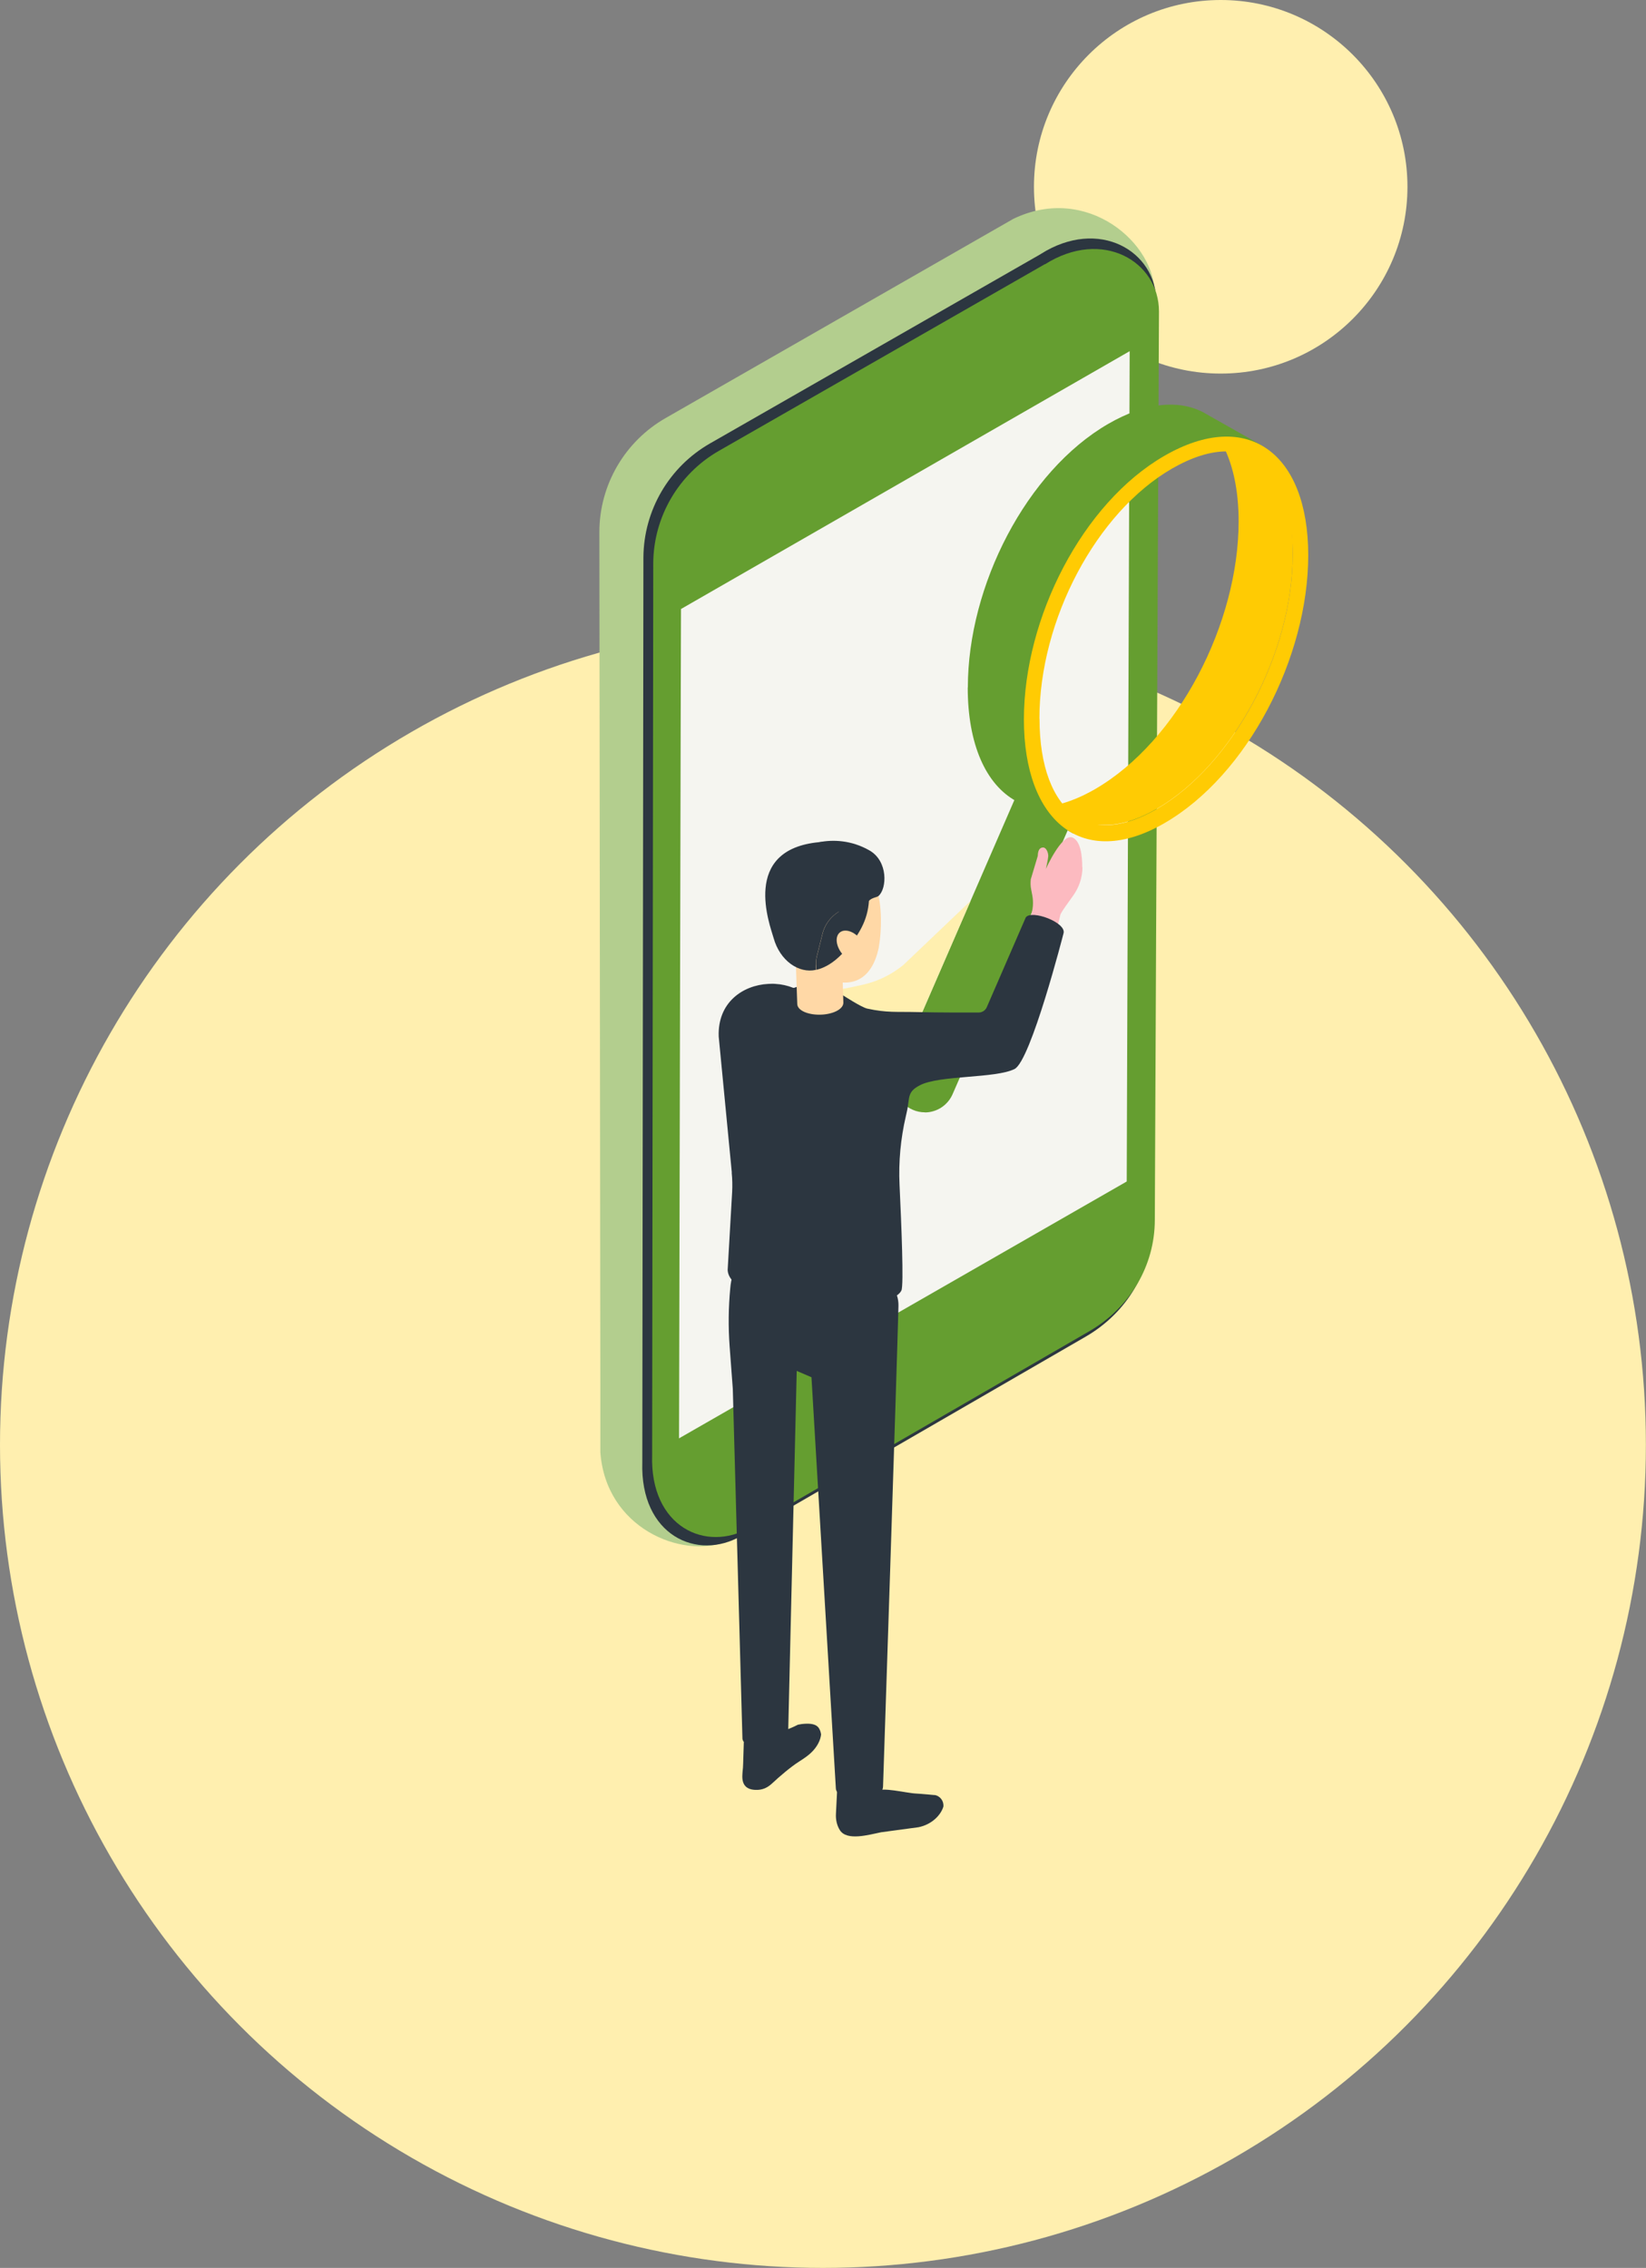 <?xml version="1.0" encoding="UTF-8"?><svg id="_レイヤー_2" xmlns="http://www.w3.org/2000/svg" width="150.63" height="207.5" viewBox="0 0 150.63 207.5"><rect x="0" y="0" width="150.63" height="207.5" fill="#808080" stroke="none"/><defs><style>.cls-1{fill:#f5f5f0;}.cls-2{fill:#ffefaf;}.cls-3{fill:#ffcb03;}.cls-4{fill:#ffd8a6;}.cls-5{fill:#fcbac0;}.cls-6{fill:#b3ce8e;}.cls-7{fill:#659e30;}.cls-8{fill:#2c3640;}</style></defs><g id="_デザイン"><circle class="cls-2" cx="75.31" cy="132.19" r="75.31"/><circle class="cls-2" cx="111.71" cy="17.09" r="17.09"/><g><g><g><path class="cls-6" d="m92.74,20.02l-31.81,18.22c-3.74,2.13-6.07,6.11-6.08,10.42l.09,79.12v5.08c.49,6.93,7.41,9.81,11.6,8.17.04,0,.06,0,.07-.02.1-.04.19-.1.27-.14l28.51-20.82c3.72-2.16,6.03-6.15,6.04-10.46l3.62-49.84.61-32.7c.19-4.74-6.17-10.29-12.92-7.03Z"/><path class="cls-8" d="m95.25,23.24l-30.29,17.34c-3.73,2.14-6.05,6.11-6.08,10.42l-.1,82.77c-.22,6.71,5.04,9.1,9.08,6.74l31.52-18.23c3.73-2.17,6.07-6.03,6.06-10.34l.38-84.32c0-4.65-5.25-7.75-10.58-4.38Z"/><path class="cls-7" d="m95.62,24.17l-29.85,17.09c-3.67,2.11-5.96,6.02-5.99,10.27l-.1,81.58c-.22,6.62,4.96,8.97,8.95,6.65l31.07-17.97c3.68-2.14,5.98-5.95,5.98-10.19l.38-83.1c0-4.58-5.17-7.64-10.43-4.32Z"/></g><polygon class="cls-1" points="62.32 55.72 62.29 66.67 62.14 131.6 103.11 108.1 103.17 91.01 103.38 32.13 62.32 55.72"/></g><path class="cls-7" d="m84.63,101.78c1.07,0,2.08-.62,2.54-1.66l11.23-25.74-4.8-2.96-11.5,26.48c-.61,1.4.03,3.03,1.43,3.64.36.16.74.23,1.11.23Z"/><g><path class="cls-7" d="m88.57,62.9c0-9.33,5.37-19.79,12.85-24.12,3.4-1.96,6.37-2.22,8.63-1.09l5.36,3.03-4.49.09-4.21,1.47-4.77,4.08-3.8,5.56-3.02,6.54-.83,8.32,1.14,4.99,2.79,4.5-5.26-2.99c-2.75-1.52-4.4-5.2-4.4-10.38Z"/><g><path class="cls-3" d="m113.35,47.7c0-2.98-.57-5.43-1.59-7.25,5.81,1.51,6.54,5.08,6.54,10.27,0,9.02-5.47,19.25-12.46,23.29-1.68.97-3.24,1.46-4.65,1.46-1.03,0-3.45,0-4.53-1.82,1.11-.25,2.28-.72,3.52-1.43,7.64-4.41,13.17-15.19,13.17-24.52Z"/><path class="cls-3" d="m93.7,65.82c0,9.33,5.37,13.82,12.85,9.5,7.64-4.41,13.17-15.19,13.17-24.52s-5.53-13.5-13.17-9.09c-7.48,4.32-12.85,14.79-12.85,24.12Zm1.42-.07c0-9.05,5.22-18.89,12.14-22.88,1.81-1.04,3.48-1.57,4.98-1.57.46,0,.89.05,1.31.16,3,.73,4.75,4.08,4.75,9.28,0,9.02-5.47,19.25-12.46,23.29-1.68.97-3.24,1.46-4.65,1.46-1.03,0-1.95-.29-2.74-.82-2.1-1.41-3.32-4.55-3.32-8.9Z"/></g></g><path class="cls-2" d="m71.02,90.31l2.63,8.59c.51-.87,1.29-1.56,2.24-1.97,1.48-.63,6.44-2.84,8.12-3.43l4.81-11.07-6.13,5.84c-1.08.89-2.34,1.51-3.7,1.82-1.24.28-2.81.6-4.07.71-1.33.11-2.66-.06-3.9-.49Z"/><g><path class="cls-5" d="m99.04,79.37c0-1.09-.15-2.42-.89-2.74-.97-.41-2.44,2.87-2.44,2.87,0,0,.2-.86.22-1.17,0-.36-.2-.79-.47-.79-.34,0-.48.3-.49.77l-.64,2.14c-.03.3-.03.61.03.9l.11.58c.12.65.07,1.32-.17,1.93l-.79,2.07,2.7,1.17.84-3.45c.21-.41.7-1.06,1.14-1.68.55-.76.86-1.66.87-2.61Z"/><g><path class="cls-8" d="m75.14,158.65s0,1.08-1.33,2.06c-.19.14-.44.31-.71.48-.75.48-1.77,1.35-2.42,1.96-.36.34-.77.58-1.31.61-.81.04-1.53-.22-1.43-1.44,0-.08.02-.23.03-.38,0-.07.02-.13.02-.2.02-.09.07-2.36.08-2.4.1.41.67-1.19,1.02-1.21.53-.02.46,1.25.82.91.65-.61,1.34-.33,3.11-1.24l.34-.06c1.38-.16,1.59.29,1.73.71.02.07.03.13.04.19Z"/><path class="cls-8" d="m85.53,164.24s-1.25-.12-1.67-.14c-.98-.04-3.13-.65-3.8-.19-.76.53-2.46.97-2.48-.45l-.97.31c-.02.3-.1,2.07-.11,2.18-.03.52.08,1.06.36,1.5.64,1.01,2.64.42,3.78.19l3.41-.46c1.24-.25,2.05-1.12,2.28-1.88.06-.51-.29-.98-.8-1.07Z"/><path class="cls-8" d="m67.43,115.25l-.4,1.48c-.1.37-.17.74-.2,1.12-.17,1.77-.19,3.56-.06,5.33l.29,3.88.88,31.92c-.09,1.28,4.2,1.41,4.18-.13l.79-33.42,1.35.58,2.23,37.59c0,1.32,4.28,1.44,4.32-.15,0,0,1.26-37.98,1.41-43.93.11-4.2-7.52-3.07-7.52-3.25l3.96-3.09-11.22,2.07Z"/><path class="cls-8" d="m66.97,107.28l-1.2-12.45c-.11-3.12,2.21-4.69,4.54-4.81.22-.01.43-.02.65,0,.54.03,1.1.15,1.63.36.2.07,1.71-.82,1.91-.72l2.63,1.4.07.04s1.63,1.06,2.16,1.18c1.84.4,2.65.27,4.65.32,1.92.05,4.47.04,5.55.04.32,0,.61-.19.74-.48l3.57-8.22c.52-.74,3.72.46,3.46,1.44,0,0-2.99,11.69-4.49,12.43-1.75.87-6.86.55-8.65,1.48-1.24.64-.9,1.15-1.22,2.51l-.07.31c-.48,2.06-.68,4.18-.58,6.3.17,3.64.4,9.19.17,9.66-1.16,2.42-15.71,1.75-15.9-1.87l.41-7.13c.03-.59.02-1.19-.04-1.78Z"/><path class="cls-4" d="m80.43,86.64c-.7,3.45-2.99,3.78-5.15,2.74-2.4-1.16-3.87-3.98-4.02-6.04-.22-3.14,1.76-5.2,4.37-5.38,5.94-.41,5.04,7.49,4.79,8.68Z"/><path class="cls-4" d="m72.72,85.01l.24,6.86c.01.32.32.62.87.8.95.31,2.27.18,2.95-.3.28-.2.4-.42.4-.64l-.23-6.86-4.23.15Z"/><path class="cls-8" d="m75.46,82.34c.75.98,1.88,1.5,2.94,1.45.34-.01.68-.86,1.11-1.36.29-.32.72-.31.89-.46.77-.68.89-3.17-.83-4.16-1.69-.97-3.4-.99-4.57-.76-.17.03.93.56.79.67-1.34,1.03-1.49,3.1-.33,4.61Z"/><g><path class="cls-8" d="m74.76,87.49l.51-2.04c.13-.54.4-1.04.78-1.45.39-.42.87-.73,1.42-.91l2.05-.66c-.12,1.73-.86,3.15-2.45,4.83-.77.81-1.59,1.3-2.39,1.48v-.33c-.02-.31,0-.62.08-.92Z"/><path class="cls-8" d="m75,77.05c2.49-.23,4.53,1.82,4.53,4.84,0,.19-.01.36-.02.54l-2.05.66c-.54.18-1.03.49-1.42.91-.38.41-.65.91-.78,1.45l-.51,2.04c-.07.3-.11.61-.1.92v.33c-1.52.34-3.27-.8-3.86-2.93-.31-1.12-3.04-8.1,4.2-8.76Z"/></g><path class="cls-4" d="m78.73,85.92c.57.71.66,1.58.2,1.95-.46.37-1.3.1-1.87-.61-.57-.71-.66-1.58-.2-1.95.46-.37,1.3-.1,1.87.61Z"/></g></g></g></g></svg>
